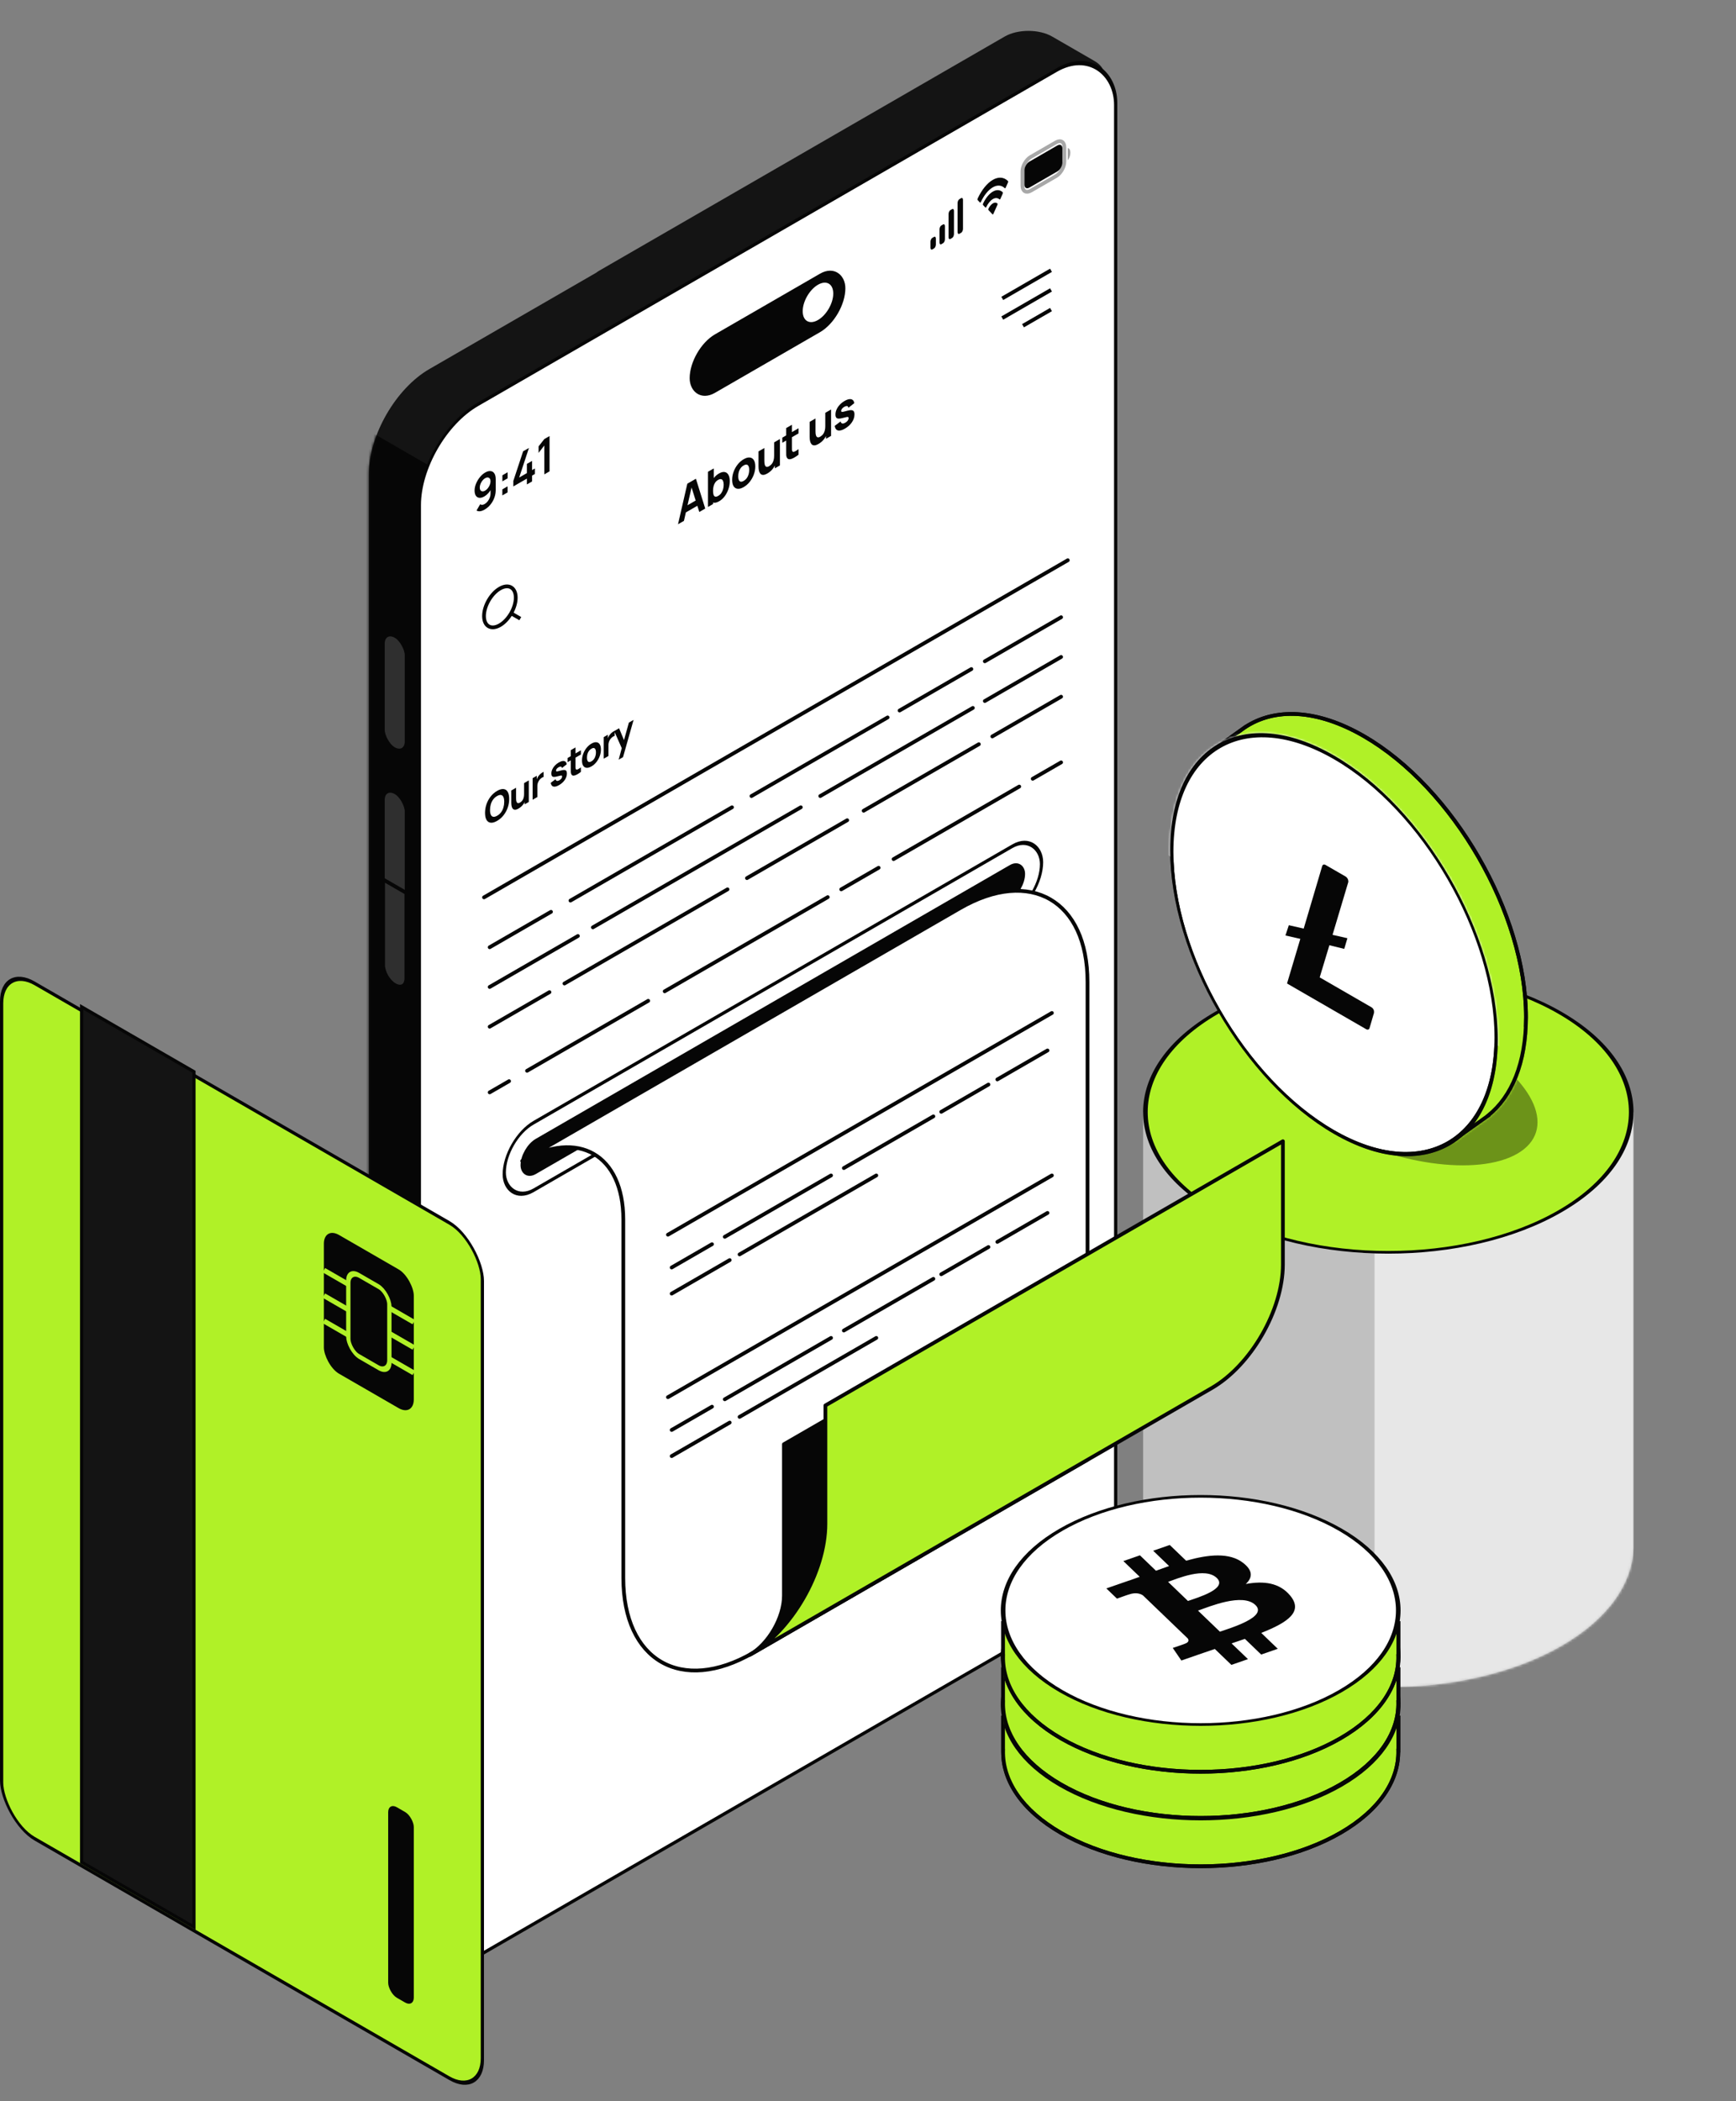 <svg width="695" height="841" viewBox="0 0 695 841" fill="none" xmlns="http://www.w3.org/2000/svg">
<rect x="0" y="0" width="695" height="841" fill="#808080" stroke="none"/>
<path fill-rule="evenodd" clip-rule="evenodd" d="M423.976 43.544V603.785C423.976 619.226 413.135 638.003 399.762 645.724L171.876 777.294C158.503 785.015 147.662 778.756 147.662 763.314L147.662 189.671C147.662 174.229 158.503 155.452 171.876 147.731L238.666 109.17C239.053 108.869 239.483 108.581 239.956 108.309L402.196 14.639C407.457 11.602 415.987 11.602 421.248 14.639L438.118 24.379C443.379 27.417 443.379 32.342 438.118 35.379L423.976 43.544Z" fill="#141414"/>
<mask id="mask0_3774_36808" style="mask-type:alpha" maskUnits="userSpaceOnUse" x="147" y="10" width="281" height="773">
<rect x="0.65" y="0.375" width="321.904" height="630.341" rx="27.21" transform="matrix(0.866 -0.5 2.20305e-08 1 147.749 162.026)" fill="#B0F127" stroke="#060606" stroke-width="1.5"/>
</mask>
<g mask="url(#mask0_3774_36808)">
<rect width="131.855" height="596.526" transform="matrix(0.866 0.5 -2.20305e-08 1 90.897 139.658)" fill="#060606"/>
</g>
<rect width="10.756" height="45.337" rx="5.378" transform="matrix(0.866 0.5 -2.20305e-08 1 153.375 251.832)" fill="#2F2F2F" stroke="#060606" stroke-width="1.5"/>
<rect width="10.756" height="77.184" rx="5.378" transform="matrix(0.866 0.5 -2.20305e-08 1 153.375 314.393)" fill="#2F2F2F" stroke="#060606" stroke-width="1.5"/>
<path d="M153.375 352.029L162.69 357.407L162.69 391.576C162.69 394.547 160.605 395.75 158.032 394.265V394.265C155.46 392.78 153.375 389.169 153.375 386.198L153.375 352.029Z" fill="#2F2F2F" stroke="#060606" stroke-width="1.5"/>
<rect x="0.65" y="0.375" width="321.904" height="621.133" rx="27.21" transform="matrix(0.866 -0.5 2.20305e-08 1 167.321 175.315)" fill="white" stroke="#060606" stroke-width="1.5"/>
<path d="M271.437 209.851L275.166 193.606L278.607 191.62L282.336 203.558L279.963 204.928L276.641 194.418L277.082 194.164L273.81 208.481L271.437 209.851ZM273.675 205.623L273.675 203.138L280.116 199.419L280.116 201.905L273.675 205.623ZM287.938 200.617C287.029 201.143 286.269 201.337 285.659 201.2C285.049 201.063 284.588 200.663 284.277 200.001C283.972 199.335 283.82 198.474 283.82 197.417C283.82 196.36 283.972 195.323 284.277 194.305C284.582 193.288 285.032 192.363 285.625 191.531C286.218 190.699 286.95 190.032 287.82 189.53C288.696 189.024 289.458 188.825 290.108 188.933C290.758 189.041 291.261 189.413 291.616 190.049C291.978 190.675 292.159 191.526 292.159 192.603C292.159 193.66 291.981 194.712 291.625 195.759C291.275 196.802 290.783 197.752 290.15 198.606C289.518 199.461 288.78 200.131 287.938 200.617ZM283.43 202.927L283.43 188.835L285.752 187.495L285.752 194.345L285.464 194.511L285.464 201.752L283.43 202.927ZM287.566 198.464C288.063 198.177 288.47 197.799 288.786 197.329C289.102 196.86 289.337 196.339 289.489 195.768C289.642 195.191 289.718 194.606 289.718 194.012C289.718 193.425 289.639 192.935 289.481 192.544C289.323 192.146 289.077 191.9 288.744 191.805C288.416 191.701 287.995 191.797 287.481 192.094C287.001 192.371 286.611 192.73 286.311 193.17C286.017 193.607 285.803 194.106 285.667 194.668C285.532 195.229 285.464 195.829 285.464 196.468C285.464 197.107 285.532 197.629 285.667 198.034C285.803 198.438 286.023 198.686 286.328 198.778C286.639 198.866 287.051 198.761 287.566 198.464ZM297.734 194.962C296.813 195.493 296.006 195.722 295.311 195.647C294.616 195.572 294.073 195.229 293.683 194.619C293.299 193.999 293.107 193.145 293.107 192.055C293.107 190.953 293.305 189.87 293.7 188.806C294.096 187.736 294.641 186.766 295.336 185.895C296.031 185.024 296.83 184.328 297.734 183.806C298.655 183.274 299.463 183.046 300.158 183.121C300.859 183.193 301.404 183.537 301.794 184.153C302.184 184.763 302.379 185.613 302.379 186.702C302.379 187.798 302.181 188.881 301.785 189.951C301.396 191.011 300.85 191.982 300.15 192.863C299.455 193.734 298.65 194.433 297.734 194.962ZM297.734 192.476C298.475 192.049 299.025 191.444 299.387 190.661C299.754 189.868 299.938 189.018 299.938 188.112C299.938 187.172 299.751 186.529 299.379 186.184C299.011 185.835 298.463 185.871 297.734 186.291C297.232 186.582 296.819 186.95 296.497 187.397C296.175 187.844 295.935 188.345 295.777 188.899C295.624 189.451 295.548 190.033 295.548 190.646C295.548 191.592 295.732 192.24 296.099 192.589C296.472 192.928 297.017 192.89 297.734 192.476ZM307.241 189.493C306.523 189.907 305.939 190.104 305.487 190.085C305.035 190.065 304.682 189.913 304.427 189.63C304.179 189.343 304.001 188.998 303.893 188.597C303.786 188.189 303.721 187.8 303.699 187.428C303.676 187.056 303.665 186.782 303.665 186.606L303.665 180.676L306.004 179.325L306.004 184.316C306.004 184.557 306.015 184.861 306.038 185.226C306.06 185.585 306.131 185.919 306.249 186.229C306.368 186.539 306.56 186.744 306.826 186.845C307.097 186.943 307.478 186.85 307.97 186.567C308.168 186.452 308.379 186.294 308.605 186.092C308.831 185.89 309.043 185.63 309.241 185.314C309.439 184.991 309.6 184.595 309.724 184.125C309.854 183.646 309.919 183.08 309.919 182.427L311.241 182.388C311.241 183.223 311.094 184.091 310.8 184.991C310.507 185.891 310.063 186.738 309.47 187.53C308.882 188.32 308.139 188.974 307.241 189.493ZM310.207 187.467L310.207 183.964L309.919 184.13L309.919 177.065L312.241 175.724L312.241 186.293L310.207 187.467ZM319.693 181.99C319.061 182.492 318.439 182.91 317.829 183.243C317.224 183.579 316.682 183.771 316.202 183.82C315.727 183.859 315.366 183.693 315.117 183.321C314.891 182.969 314.772 182.548 314.761 182.059C314.75 181.563 314.744 180.998 314.744 180.366L314.744 171.343L317.049 170.012L317.049 178.878C317.049 179.289 317.052 179.659 317.058 179.989C317.069 180.309 317.128 180.535 317.236 180.669C317.439 180.923 317.764 180.938 318.21 180.713C318.657 180.488 319.151 180.176 319.693 179.778L319.693 181.99ZM313.185 177.234L313.185 175.179L319.693 171.421L319.693 173.476L313.185 177.234ZM327.717 177.671C326.999 178.085 326.415 178.282 325.963 178.263C325.511 178.243 325.157 178.092 324.903 177.808C324.655 177.521 324.477 177.177 324.369 176.775C324.262 176.368 324.197 175.978 324.174 175.606C324.152 175.234 324.14 174.96 324.14 174.784L324.14 168.854L326.48 167.503L326.48 172.494C326.48 172.735 326.491 173.039 326.513 173.404C326.536 173.763 326.607 174.097 326.725 174.407C326.844 174.717 327.036 174.923 327.302 175.024C327.573 175.122 327.954 175.029 328.446 174.745C328.643 174.631 328.855 174.472 329.081 174.27C329.307 174.068 329.519 173.809 329.717 173.492C329.915 173.169 330.076 172.773 330.2 172.303C330.33 171.824 330.395 171.258 330.395 170.605L331.717 170.566C331.717 171.401 331.57 172.269 331.276 173.169C330.982 174.07 330.539 174.916 329.946 175.709C329.358 176.498 328.615 177.152 327.717 177.671ZM330.683 175.645L330.683 172.142L330.395 172.308L330.395 165.243L332.717 163.902L332.717 174.471L330.683 175.645ZM338.254 171.568C337.101 172.233 336.169 172.471 335.457 172.282C334.751 172.083 334.322 171.476 334.169 170.462L336.525 168.691C336.621 169.131 336.833 169.397 337.161 169.488C337.494 169.576 337.915 169.474 338.423 169.18C338.841 168.939 339.163 168.661 339.389 168.348C339.615 168.029 339.728 167.702 339.728 167.37C339.728 167.161 339.683 167.021 339.593 166.949C339.502 166.871 339.299 166.861 338.983 166.919C338.672 166.975 338.186 167.092 337.525 167.272C336.779 167.481 336.183 167.577 335.737 167.56C335.29 167.544 334.968 167.404 334.771 167.14C334.573 166.869 334.474 166.463 334.474 165.921C334.474 165.243 334.624 164.569 334.923 163.901C335.223 163.225 335.644 162.597 336.186 162.017C336.734 161.426 337.378 160.917 338.118 160.49C338.836 160.076 339.471 159.836 340.025 159.771C340.579 159.706 341.025 159.81 341.364 160.084C341.709 160.355 341.921 160.787 342 161.381L339.644 163.23C339.604 162.862 339.457 162.637 339.203 162.555C338.949 162.473 338.604 162.539 338.169 162.751C337.745 162.963 337.404 163.225 337.144 163.538C336.889 163.848 336.762 164.157 336.762 164.463C336.762 164.646 336.816 164.768 336.923 164.83C337.036 164.889 337.265 164.884 337.61 164.815C337.96 164.744 338.491 164.607 339.203 164.404C339.898 164.212 340.454 164.135 340.873 164.175C341.296 164.204 341.604 164.359 341.796 164.639C341.988 164.913 342.084 165.324 342.084 165.872C342.084 166.955 341.745 168.002 341.067 169.014C340.389 170.025 339.452 170.876 338.254 171.568Z" fill="#060606"/>
<path d="M199.021 328.563C198.023 329.139 197.162 329.386 196.437 329.303C195.716 329.218 195.16 328.838 194.767 328.163C194.379 327.486 194.185 326.55 194.185 325.355C194.185 324.161 194.379 323.001 194.767 321.875C195.16 320.747 195.716 319.725 196.437 318.807C197.162 317.887 198.023 317.139 199.021 316.563C200.019 315.987 200.878 315.742 201.598 315.827C202.324 315.91 202.88 316.29 203.268 316.967C203.661 317.642 203.857 318.577 203.857 319.771C203.857 320.966 203.661 322.127 203.268 323.255C202.88 324.381 202.324 325.403 201.598 326.323C200.878 327.241 200.019 327.987 199.021 328.563ZM199.021 326.515C199.654 326.161 200.18 325.699 200.601 325.131C201.021 324.563 201.335 323.921 201.543 323.203C201.755 322.483 201.862 321.723 201.862 320.923C201.862 320.123 201.755 319.491 201.543 319.027C201.335 318.561 201.021 318.286 200.601 318.203C200.18 318.121 199.654 318.257 199.021 318.611C198.388 318.966 197.862 319.427 197.441 319.995C197.021 320.563 196.705 321.207 196.492 321.927C196.284 322.645 196.181 323.403 196.181 324.203C196.181 325.003 196.284 325.637 196.492 326.103C196.705 326.567 197.021 326.841 197.441 326.923C197.862 327.006 198.388 326.87 199.021 326.515ZM207.617 323.617C207.03 323.955 206.552 324.117 206.183 324.101C205.813 324.085 205.525 323.961 205.317 323.729C205.114 323.494 204.968 323.213 204.88 322.885C204.793 322.551 204.74 322.233 204.721 321.929C204.703 321.625 204.693 321.401 204.693 321.257L204.693 316.409L206.606 315.305L206.606 319.385C206.606 319.582 206.615 319.83 206.633 320.129C206.652 320.422 206.709 320.695 206.806 320.949C206.903 321.202 207.061 321.37 207.278 321.453C207.499 321.533 207.811 321.457 208.213 321.225C208.375 321.131 208.548 321.002 208.733 320.837C208.917 320.671 209.09 320.459 209.252 320.201C209.414 319.937 209.545 319.613 209.647 319.229C209.753 318.837 209.806 318.374 209.806 317.841L210.887 317.809C210.887 318.491 210.767 319.201 210.527 319.937C210.287 320.673 209.924 321.365 209.439 322.013C208.959 322.658 208.351 323.193 207.617 323.617ZM210.042 321.961L210.042 319.097L209.806 319.233L209.806 313.457L211.705 312.361L211.705 321.001L210.042 321.961ZM213.233 320.118L213.233 311.478L214.896 310.518L214.896 312.63L214.716 312.462C214.813 312.108 214.942 311.761 215.104 311.422C215.265 311.084 215.464 310.766 215.699 310.47C215.88 310.238 216.076 310.026 216.288 309.834C216.501 309.637 216.72 309.465 216.946 309.318C217.173 309.166 217.399 309.041 217.625 308.942L217.625 310.974C217.418 311.02 217.175 311.136 216.898 311.322C216.625 311.501 216.378 311.716 216.157 311.966C215.935 312.212 215.748 312.477 215.595 312.762C215.443 313.042 215.328 313.338 215.249 313.65C215.171 313.957 215.131 314.276 215.131 314.606L215.131 319.022L213.233 320.118ZM223.825 314.243C222.883 314.787 222.12 314.982 221.538 314.827C220.961 314.664 220.61 314.168 220.485 313.339L222.411 311.891C222.49 312.251 222.663 312.468 222.931 312.543C223.204 312.615 223.548 312.531 223.963 312.291C224.305 312.094 224.568 311.867 224.753 311.611C224.938 311.35 225.03 311.083 225.03 310.811C225.03 310.64 224.993 310.526 224.919 310.467C224.846 310.403 224.679 310.395 224.421 310.443C224.167 310.488 223.769 310.584 223.229 310.731C222.619 310.902 222.132 310.98 221.767 310.967C221.402 310.954 221.139 310.839 220.977 310.623C220.816 310.402 220.735 310.07 220.735 309.627C220.735 309.072 220.857 308.522 221.102 307.975C221.347 307.423 221.691 306.91 222.134 306.435C222.582 305.952 223.109 305.536 223.714 305.187C224.301 304.848 224.82 304.652 225.273 304.599C225.725 304.546 226.09 304.631 226.367 304.855C226.649 305.076 226.822 305.43 226.887 305.915L224.961 307.427C224.929 307.126 224.809 306.942 224.601 306.875C224.393 306.808 224.111 306.862 223.756 307.035C223.409 307.208 223.13 307.423 222.917 307.679C222.709 307.932 222.605 308.184 222.605 308.435C222.605 308.584 222.649 308.684 222.737 308.735C222.829 308.783 223.017 308.779 223.298 308.723C223.585 308.664 224.019 308.552 224.601 308.387C225.169 308.23 225.624 308.167 225.966 308.199C226.312 308.223 226.564 308.35 226.721 308.579C226.878 308.803 226.956 309.139 226.956 309.587C226.956 310.472 226.679 311.328 226.125 312.155C225.571 312.982 224.804 313.678 223.825 314.243ZM232.56 308.96C232.043 309.37 231.535 309.712 231.036 309.984C230.542 310.258 230.098 310.416 229.706 310.456C229.318 310.488 229.022 310.352 228.819 310.048C228.634 309.76 228.537 309.416 228.528 309.016C228.519 308.61 228.514 308.149 228.514 307.632L228.514 300.256L230.399 299.168L230.399 306.416C230.399 306.752 230.401 307.054 230.406 307.324C230.415 307.585 230.463 307.77 230.551 307.88C230.717 308.088 230.983 308.1 231.348 307.916C231.713 307.732 232.117 307.477 232.56 307.152L232.56 308.96ZM227.239 305.072L227.239 303.392L232.56 300.32L232.56 302L227.239 305.072ZM236.781 306.763C236.028 307.198 235.367 307.384 234.799 307.323C234.231 307.262 233.788 306.982 233.469 306.483C233.155 305.976 232.998 305.278 232.998 304.387C232.998 303.486 233.16 302.6 233.483 301.731C233.806 300.856 234.252 300.063 234.82 299.351C235.388 298.639 236.042 298.07 236.781 297.643C237.534 297.208 238.194 297.022 238.762 297.083C239.335 297.142 239.781 297.423 240.099 297.927C240.418 298.426 240.577 299.12 240.577 300.011C240.577 300.907 240.416 301.792 240.092 302.667C239.774 303.534 239.328 304.327 238.755 305.047C238.187 305.759 237.529 306.331 236.781 306.763ZM236.781 304.731C237.386 304.382 237.836 303.887 238.132 303.247C238.432 302.599 238.582 301.904 238.582 301.163C238.582 300.395 238.43 299.87 238.125 299.587C237.825 299.302 237.376 299.331 236.781 299.675C236.37 299.912 236.032 300.214 235.769 300.579C235.506 300.944 235.31 301.354 235.18 301.807C235.056 302.258 234.993 302.734 234.993 303.235C234.993 304.008 235.143 304.538 235.444 304.823C235.748 305.1 236.194 305.07 236.781 304.731ZM241.693 303.687L241.693 295.047L243.356 294.087L243.356 296.199L243.175 296.031C243.272 295.676 243.402 295.33 243.563 294.991C243.725 294.652 243.924 294.335 244.159 294.039C244.339 293.807 244.536 293.595 244.748 293.403C244.961 293.206 245.18 293.034 245.406 292.887C245.633 292.735 245.859 292.61 246.085 292.511L246.085 294.543C245.877 294.588 245.635 294.704 245.358 294.891C245.085 295.07 244.838 295.284 244.616 295.535C244.395 295.78 244.208 296.046 244.055 296.331C243.903 296.611 243.787 296.907 243.709 297.219C243.63 297.526 243.591 297.844 243.591 298.175L243.591 302.591L241.693 303.687ZM247.681 304.07L249.122 298.662L249.149 299.99L245.893 292.622L247.847 291.494L250.036 296.774L249.593 297.03L251.768 289.23L253.653 288.142L249.426 303.062L247.681 304.07Z" fill="#060606"/>
<path d="M200.123 250.245C203.633 248.219 206.479 243.29 206.479 239.236C206.479 235.183 203.633 233.54 200.123 235.567C196.612 237.593 193.767 242.522 193.767 246.576C193.767 250.629 196.612 252.272 200.123 250.245Z" stroke="#060606" stroke-width="1.5" stroke-linecap="round" stroke-linejoin="round"/>
<path d="M204.617 245.502L208.295 247.625" stroke="#060606" stroke-width="1.5" stroke-linejoin="round"/>
<path d="M401.254 119.445L420.769 108.178" stroke="#060606" stroke-width="1.5"/>
<path d="M401.254 127.309L420.769 116.041" stroke="#060606" stroke-width="1.5"/>
<path d="M409.556 130.379L420.769 123.905" stroke="#060606" stroke-width="1.5"/>
<rect x="0.65" y="0.375" width="70.484" height="21.912" rx="10.956" transform="matrix(0.866 -0.5 2.20305e-08 1 276.189 140.004)" fill="#060606" stroke="#060606" stroke-width="1.5"/>
<circle r="7.062" transform="matrix(0.866 -0.5 2.20305e-08 1 327.474 121.031)" fill="white"/>
<path d="M194.23 189.14C195.03 188.679 195.749 188.482 196.39 188.551C197.03 188.613 197.535 188.924 197.903 189.484C198.277 190.034 198.464 190.809 198.464 191.81L198.464 196.12C198.464 197.187 198.277 198.228 197.903 199.242C197.535 200.247 197.016 201.158 196.347 201.976C195.679 202.794 194.896 203.462 194.001 203.979C193.383 204.336 192.799 204.552 192.249 204.627C191.7 204.696 191.207 204.601 190.77 204.342L192.241 201.834C192.462 202.001 192.726 202.081 193.032 202.074C193.343 202.058 193.666 201.953 194.001 201.76C194.477 201.485 194.894 201.117 195.251 200.656C195.608 200.188 195.885 199.69 196.084 199.164C196.282 198.63 196.381 198.125 196.381 197.647L196.381 195.301L196.747 195.561C196.401 196.232 195.982 196.843 195.489 197.397C194.996 197.943 194.477 198.373 193.933 198.687C193.168 199.129 192.487 199.319 191.892 199.257C191.303 199.191 190.838 198.91 190.498 198.413C190.164 197.905 189.996 197.21 189.996 196.326C189.996 195.443 190.189 194.533 190.575 193.597C190.96 192.655 191.473 191.789 192.113 191.001C192.76 190.202 193.465 189.582 194.23 189.14ZM194.23 191.398C193.834 191.627 193.471 191.948 193.142 192.36C192.813 192.773 192.553 193.224 192.36 193.715C192.167 194.199 192.071 194.671 192.071 195.129C192.071 195.587 192.164 195.952 192.351 196.223C192.544 196.492 192.802 196.644 193.125 196.68C193.454 196.713 193.817 196.614 194.213 196.385C194.61 196.156 194.973 195.836 195.302 195.423C195.63 195.011 195.891 194.559 196.084 194.068C196.282 193.574 196.381 193.098 196.381 192.64C196.381 192.195 196.285 191.842 196.092 191.58C195.9 191.311 195.639 191.158 195.31 191.118C194.987 191.076 194.627 191.169 194.23 191.398ZM201.11 198.304L201.11 195.879L203.21 194.666L203.21 197.091L201.11 198.304ZM201.127 192.669L201.127 190.244L203.227 189.031L203.227 191.456L201.127 192.669ZM210.935 193.908L210.935 191.571L205.51 194.703L205.51 192.494L209.43 180.64L211.768 179.29L207.848 191.144L210.935 189.362L210.935 185.681L213.009 184.483L213.009 188.165L214.157 187.502L214.157 189.711L213.009 190.374L213.009 192.71L210.935 193.908ZM217.913 189.879L217.913 178.324L215.618 181.269L215.618 178.658L217.913 175.742L220.005 174.534L220.005 188.671L217.913 189.879Z" fill="#060606"/>
<path opacity="0.35" d="M412.682 62.799L422.764 56.978C424.615 55.91 426.115 56.776 426.115 58.913L426.115 64.688C426.115 66.826 424.615 69.424 422.764 70.493L412.682 76.314C410.831 77.383 409.33 76.516 409.33 74.379L409.33 68.604C409.33 66.467 410.831 63.868 412.682 62.799Z" stroke="#060606" stroke-width="1.5"/>
<path opacity="0.4" d="M427.489 59.275L427.489 64.15C428.103 63.382 428.503 62.191 428.503 61.127C428.503 60.063 428.103 59.334 427.489 59.275" fill="#060606"/>
<path d="M410.128 68.144C410.128 66.868 411.024 65.317 412.128 64.679L423.318 58.219C424.423 57.581 425.319 58.098 425.319 59.374L425.319 65.148C425.319 66.424 424.423 67.975 423.318 68.613L412.128 75.074C411.024 75.712 410.128 75.195 410.128 73.919L410.128 68.144Z" fill="#060606"/>
<path fill-rule="evenodd" clip-rule="evenodd" d="M397.467 74.975C399.252 73.946 400.968 74.072 402.261 75.329C402.358 75.428 402.514 75.336 402.61 75.123L403.54 73.055C403.589 72.947 403.616 72.824 403.616 72.712C403.615 72.6 403.587 72.508 403.538 72.458C400.144 69.116 394.79 72.208 391.396 79.468C391.347 79.575 391.319 79.699 391.318 79.811C391.318 79.924 391.345 80.016 391.393 80.068L392.325 81.061C392.42 81.163 392.576 81.076 392.673 80.864C393.967 78.114 395.683 76.006 397.467 74.975ZM397.494 79.677C398.474 79.111 399.419 79.159 400.146 79.811C400.244 79.907 400.399 79.814 400.495 79.603L401.424 77.535C401.473 77.426 401.501 77.302 401.5 77.189C401.499 77.076 401.471 76.984 401.421 76.935C399.208 74.858 395.781 76.836 393.568 81.468C393.518 81.576 393.49 81.7 393.489 81.814C393.488 81.928 393.516 82.021 393.565 82.073L394.494 83.067C394.59 83.168 394.745 83.082 394.843 82.873C395.569 81.382 396.514 80.243 397.494 79.677ZM399.383 81.671C399.385 81.784 399.357 81.909 399.308 82.017L397.699 85.591C397.652 85.696 397.588 85.777 397.521 85.816C397.454 85.854 397.39 85.848 397.342 85.797L395.734 84.081C395.684 84.03 395.657 83.936 395.658 83.822C395.66 83.707 395.69 83.582 395.742 83.477C396.769 81.468 398.273 80.599 399.3 81.422C399.352 81.468 399.382 81.559 399.383 81.671Z" fill="#060606"/>
<path d="M379.744 85.687C379.744 85.049 380.068 84.345 380.468 84.114L381.191 83.697C381.591 83.466 381.915 83.796 381.915 84.434L381.915 93.674C381.915 94.312 381.591 95.016 381.191 95.247L380.468 95.664C380.068 95.895 379.744 95.565 379.744 94.927L379.744 85.687Z" fill="#060606"/>
<path d="M383.361 81.289C383.361 80.651 383.685 79.947 384.085 79.716L384.808 79.299C385.207 79.068 385.531 79.398 385.531 80.036L385.531 91.586C385.531 92.224 385.207 92.928 384.808 93.158L384.085 93.576C383.685 93.807 383.361 93.477 383.361 92.839L383.361 81.289Z" fill="#060606"/>
<path d="M376.128 91.818C376.128 91.18 376.451 90.476 376.851 90.245L377.574 89.827C377.974 89.597 378.298 89.927 378.298 90.565L378.298 95.762C378.298 96.4 377.974 97.104 377.574 97.335L376.851 97.752C376.451 97.983 376.128 97.653 376.128 97.015L376.128 91.818Z" fill="#060606"/>
<path d="M372.511 96.793C372.511 96.155 372.835 95.451 373.234 95.221L373.957 94.803C374.357 94.572 374.681 94.903 374.681 95.54L374.681 97.85C374.681 98.488 374.357 99.192 373.957 99.423L373.234 99.841C372.835 100.071 372.511 99.741 372.511 99.103L372.511 96.793Z" fill="#060606"/>
<rect width="248.378" height="27.044" rx="13.522" transform="matrix(0.866 -0.5 2.20305e-08 1 201.88 456.158)" fill="white" stroke="#060606" stroke-width="1.5"/>
<rect width="231.736" height="12.595" rx="6.297" transform="matrix(0.866 -0.5 2.20305e-08 1 209.051 459.73)" fill="#060606" stroke="#060606" stroke-width="1.5"/>
<path fill-rule="evenodd" clip-rule="evenodd" d="M653.965 445.107H457.656V617.741C457.639 618.345 457.639 618.949 457.656 619.552V619.689H457.66C458.108 633.844 467.686 647.92 486.394 658.721C524.729 680.854 586.882 680.854 625.216 658.721C643.924 647.92 653.503 633.844 653.951 619.689H653.965V619.05C653.968 618.781 653.968 618.512 653.965 618.243V445.107Z" fill="#C0C0C0"/>
<mask id="mask1_3774_36808" style="mask-type:alpha" maskUnits="userSpaceOnUse" x="457" y="445" width="197" height="231">
<path fill-rule="evenodd" clip-rule="evenodd" d="M653.964 445.109H457.655V617.743C457.638 618.347 457.638 618.951 457.655 619.554V619.691H457.659C458.107 633.846 467.685 647.922 486.394 658.723C524.728 680.856 586.881 680.856 625.215 658.723C643.923 647.922 653.502 633.846 653.95 619.691H653.964V619.052C653.967 618.783 653.967 618.514 653.964 618.245V445.109Z" fill="#5148E5"/>
</mask>
<g mask="url(#mask1_3774_36808)">
<rect x="550.297" y="81.633" width="103.672" height="593.693" fill="#E7E7E7"/>
</g>
<circle r="79.399" transform="matrix(0.866 -0.5 0.866 0.5 555.803 445.109)" fill="#B0F127" stroke="#060606" stroke-width="1.5"/>
<ellipse opacity="0.4" rx="54.875" ry="33.324" transform="matrix(0.866 0.5 -0.866 0.5 559.932 434.338)" fill="#060606"/>
<path fill-rule="evenodd" clip-rule="evenodd" d="M595.749 446.502C605.22 438.941 610.924 425.431 610.924 407.09C610.924 365.684 581.855 315.334 545.996 294.631C527.119 283.733 510.124 283.222 498.261 291.224L498.256 291.217L497.962 291.428C497.698 291.61 497.437 291.797 497.179 291.987L485.673 300.211L487.524 303.214C483.388 310.691 481.068 320.422 481.068 332.117C481.068 373.524 510.138 423.873 545.996 444.576C558.446 451.764 570.077 454.433 579.958 453.122L581.972 456.388L595.783 446.557L595.749 446.502Z" fill="#B0F127"/>
<path d="M595.749 446.502L595.281 445.916L594.758 446.333L595.114 446.901L595.749 446.502ZM545.996 294.631L546.371 293.982L546.371 293.982L545.996 294.631ZM498.261 291.224L497.625 291.623L498.037 292.279L498.68 291.846L498.261 291.224ZM498.256 291.217L498.892 290.818L498.468 290.144L497.82 290.607L498.256 291.217ZM497.962 291.428L498.388 292.045L498.398 292.038L497.962 291.428ZM497.179 291.987L497.615 292.598L497.624 292.591L497.179 291.987ZM485.673 300.211L485.237 299.601L484.667 300.008L485.034 300.605L485.673 300.211ZM487.524 303.214L488.18 303.577L488.393 303.193L488.163 302.82L487.524 303.214ZM545.996 444.576L546.371 443.926L546.371 443.926L545.996 444.576ZM579.958 453.122L580.596 452.728L580.341 452.315L579.859 452.379L579.958 453.122ZM581.972 456.388L581.333 456.782L581.754 457.464L582.407 456.999L581.972 456.388ZM595.783 446.557L596.218 447.168L596.795 446.758L596.419 446.158L595.783 446.557ZM610.174 407.09C610.174 425.29 604.516 438.544 595.281 445.916L596.217 447.088C605.925 439.339 611.674 425.573 611.674 407.09H610.174ZM545.621 295.281C563.41 305.551 579.556 323.205 591.258 343.472C602.959 363.739 610.174 386.549 610.174 407.09H611.674C611.674 386.224 604.355 363.157 592.557 342.722C580.759 322.287 564.441 304.415 546.371 293.982L545.621 295.281ZM498.68 291.846C510.22 284.063 526.888 284.465 545.621 295.281L546.371 293.982C527.351 283 510.028 282.382 497.841 290.602L498.68 291.846ZM498.896 290.825L498.892 290.818L497.621 291.616L497.625 291.623L498.896 290.825ZM497.82 290.607L497.526 290.818L498.398 292.038L498.693 291.827L497.82 290.607ZM497.624 292.591C497.876 292.405 498.131 292.223 498.388 292.045L497.535 290.811C497.265 290.998 496.998 291.189 496.733 291.384L497.624 292.591ZM496.743 291.377L485.237 299.601L486.109 300.821L497.615 292.598L496.743 291.377ZM485.034 300.605L486.886 303.608L488.163 302.82L486.311 299.818L485.034 300.605ZM481.818 332.117C481.818 320.517 484.119 310.918 488.18 303.577L486.868 302.851C482.656 310.464 480.318 320.327 480.318 332.117H481.818ZM546.371 443.926C528.583 433.656 512.436 416.003 500.735 395.735C489.034 375.468 481.818 352.658 481.818 332.117H480.318C480.318 352.983 487.638 376.051 499.436 396.485C511.234 416.92 527.551 434.793 545.621 445.225L546.371 443.926ZM579.859 452.379C570.187 453.662 558.722 451.057 546.371 443.926L545.621 445.225C558.17 452.47 569.968 455.204 580.056 453.866L579.859 452.379ZM579.319 453.516L581.333 456.782L582.61 455.995L580.596 452.728L579.319 453.516ZM582.407 456.999L596.218 447.168L595.348 445.946L581.537 455.777L582.407 456.999ZM596.419 446.158L596.384 446.103L595.114 446.901L595.148 446.956L596.419 446.158Z" fill="#060606"/>
<mask id="mask2_3774_36808" style="mask-type:alpha" maskUnits="userSpaceOnUse" x="480" y="285" width="132" height="173">
<path fill-rule="evenodd" clip-rule="evenodd" d="M595.749 446.498C605.22 438.937 610.924 425.427 610.924 407.086C610.924 365.68 581.855 315.33 545.996 294.627C527.119 283.729 510.124 283.219 498.261 291.22L498.256 291.213L497.962 291.424C497.698 291.606 497.437 291.793 497.179 291.983L485.673 300.207L487.524 303.21C483.388 310.687 481.068 320.418 481.068 332.114C481.068 373.52 510.138 423.869 545.996 444.572C558.446 451.76 570.077 454.429 579.958 453.118L581.972 456.384L595.783 446.553L595.749 446.498Z" fill="#B0F127"/>
<path d="M595.749 446.498L595.281 445.912L594.758 446.329L595.114 446.897L595.749 446.498ZM545.996 294.627L546.371 293.978L546.371 293.978L545.996 294.627ZM498.261 291.22L497.625 291.619L498.037 292.275L498.68 291.842L498.261 291.22ZM498.256 291.213L498.892 290.814L498.468 290.14L497.82 290.603L498.256 291.213ZM497.962 291.424L498.388 292.041L498.398 292.034L497.962 291.424ZM497.179 291.983L497.615 292.594L497.624 292.587L497.179 291.983ZM485.673 300.207L485.237 299.597L484.667 300.005L485.034 300.601L485.673 300.207ZM487.524 303.21L488.18 303.573L488.393 303.189L488.163 302.816L487.524 303.21ZM545.996 444.572L546.371 443.922L546.371 443.922L545.996 444.572ZM579.958 453.118L580.596 452.725L580.341 452.311L579.859 452.375L579.958 453.118ZM581.972 456.384L581.333 456.778L581.754 457.46L582.407 456.995L581.972 456.384ZM595.783 446.553L596.218 447.164L596.795 446.754L596.419 446.154L595.783 446.553ZM610.174 407.086C610.174 425.286 604.516 438.54 595.281 445.912L596.217 447.084C605.925 439.335 611.674 425.569 611.674 407.086H610.174ZM545.621 295.277C563.41 305.547 579.556 323.201 591.258 343.468C602.959 363.735 610.174 386.545 610.174 407.086H611.674C611.674 386.22 604.355 363.153 592.557 342.718C580.759 322.283 564.441 304.411 546.371 293.978L545.621 295.277ZM498.68 291.842C510.22 284.059 526.888 284.461 545.621 295.277L546.371 293.978C527.351 282.996 510.028 282.378 497.841 290.598L498.68 291.842ZM498.896 290.821L498.892 290.814L497.621 291.612L497.625 291.619L498.896 290.821ZM497.82 290.603L497.526 290.814L498.398 292.034L498.693 291.823L497.82 290.603ZM497.624 292.587C497.876 292.401 498.131 292.219 498.388 292.041L497.535 290.807C497.265 290.994 496.998 291.185 496.733 291.38L497.624 292.587ZM496.743 291.373L485.237 299.597L486.109 300.817L497.615 292.594L496.743 291.373ZM485.034 300.601L486.886 303.604L488.163 302.816L486.311 299.814L485.034 300.601ZM481.818 332.114C481.818 320.513 484.119 310.914 488.18 303.573L486.868 302.847C482.656 310.46 480.318 320.323 480.318 332.114H481.818ZM546.371 443.922C528.583 433.652 512.436 415.999 500.735 395.731C489.034 375.464 481.818 352.654 481.818 332.114H480.318C480.318 352.979 487.638 376.047 499.436 396.481C511.234 416.916 527.551 434.789 545.621 445.222L546.371 443.922ZM579.859 452.375C570.187 453.658 558.722 451.053 546.371 443.922L545.621 445.222C558.17 452.467 569.968 455.2 580.056 453.862L579.859 452.375ZM579.319 453.512L581.333 456.778L582.61 455.991L580.596 452.725L579.319 453.512ZM582.407 456.995L596.218 447.164L595.348 445.942L581.537 455.773L582.407 456.995ZM596.419 446.154L596.384 446.099L595.114 446.897L595.148 446.952L596.419 446.154Z" fill="#060606"/>
</mask>
<g mask="url(#mask2_3774_36808)">
<rect width="158.597" height="68.194" transform="matrix(0.866 -0.5 2.70279e-08 1 551.126 445.006)" fill="#B0F127"/>
</g>
<path d="M595.749 446.502L595.281 445.916L594.758 446.333L595.114 446.901L595.749 446.502ZM545.996 294.631L546.371 293.982L546.371 293.982L545.996 294.631ZM498.261 291.224L497.625 291.623L498.037 292.279L498.68 291.846L498.261 291.224ZM498.256 291.217L498.892 290.818L498.468 290.144L497.82 290.607L498.256 291.217ZM497.962 291.428L498.388 292.045L498.398 292.038L497.962 291.428ZM497.179 291.987L497.615 292.598L497.624 292.591L497.179 291.987ZM485.673 300.211L485.237 299.601L484.667 300.008L485.034 300.605L485.673 300.211ZM487.524 303.214L488.18 303.577L488.393 303.193L488.163 302.82L487.524 303.214ZM545.996 444.576L546.371 443.926L546.371 443.926L545.996 444.576ZM579.958 453.122L580.596 452.728L580.341 452.315L579.859 452.379L579.958 453.122ZM581.972 456.388L581.333 456.782L581.754 457.464L582.407 456.999L581.972 456.388ZM595.783 446.557L596.218 447.168L596.795 446.758L596.419 446.158L595.783 446.557ZM610.174 407.09C610.174 425.29 604.516 438.544 595.281 445.916L596.217 447.088C605.925 439.339 611.674 425.573 611.674 407.09H610.174ZM545.621 295.281C563.41 305.551 579.556 323.205 591.258 343.472C602.959 363.739 610.174 386.549 610.174 407.09H611.674C611.674 386.224 604.355 363.157 592.557 342.722C580.759 322.287 564.441 304.415 546.371 293.982L545.621 295.281ZM498.68 291.846C510.22 284.063 526.888 284.465 545.621 295.281L546.371 293.982C527.351 283 510.028 282.382 497.841 290.602L498.68 291.846ZM498.896 290.825L498.892 290.818L497.621 291.616L497.625 291.623L498.896 290.825ZM497.82 290.607L497.526 290.818L498.398 292.038L498.693 291.827L497.82 290.607ZM497.624 292.591C497.876 292.405 498.131 292.223 498.388 292.045L497.535 290.811C497.265 290.998 496.998 291.189 496.733 291.384L497.624 292.591ZM496.743 291.377L485.237 299.601L486.109 300.821L497.615 292.598L496.743 291.377ZM485.034 300.605L486.886 303.608L488.163 302.82L486.311 299.818L485.034 300.605ZM481.818 332.117C481.818 320.517 484.119 310.918 488.18 303.577L486.868 302.851C482.656 310.464 480.318 320.327 480.318 332.117H481.818ZM546.371 443.926C528.583 433.656 512.436 416.003 500.735 395.735C489.034 375.468 481.818 352.658 481.818 332.117H480.318C480.318 352.983 487.638 376.051 499.436 396.485C511.234 416.92 527.551 434.793 545.621 445.225L546.371 443.926ZM579.859 452.379C570.187 453.662 558.722 451.057 546.371 443.926L545.621 445.225C558.17 452.47 569.968 455.204 580.056 453.866L579.859 452.379ZM579.319 453.516L581.333 456.782L582.61 455.995L580.596 452.728L579.319 453.516ZM582.407 456.999L596.218 447.168L595.348 445.946L581.537 455.777L582.407 456.999ZM596.419 446.158L596.384 446.103L595.114 446.901L595.148 446.956L596.419 446.158Z" fill="#060606"/>
<circle r="74.972" transform="matrix(0.866 0.5 -2.70279e-08 1 534.043 378.113)" fill="white" stroke="#060606" stroke-width="1.5"/>
<mask id="mask3_3774_36808" style="mask-type:alpha" maskUnits="userSpaceOnUse" x="468" y="293" width="132" height="170">
<circle r="74.972" transform="matrix(0.866 0.5 -2.70279e-08 1 534.043 378.113)" fill="white" stroke="#060606" stroke-width="1.5"/>
</mask>
<g mask="url(#mask3_3774_36808)">
<rect width="158.597" height="85.049" transform="matrix(0.866 0.5 2.70279e-08 -1 465.122 340.859)" fill="white"/>
<circle r="74.972" transform="matrix(0.866 0.5 -2.70279e-08 1 534.043 378.113)" stroke="#060606" stroke-width="1.5"/>
<path d="M549.083 403.187L528.335 391.209L532.214 378.344L538.167 379.803L539.43 375.532L533.477 374.178L539.791 353.033L539.791 352.72C539.791 351.991 539.34 351.21 538.709 350.845L530.68 346.21C530.049 345.845 529.507 346.054 529.327 346.679L521.93 371.678L515.976 370.324L514.623 374.438L520.577 375.792L515.255 393.656L546.918 411.937C547.549 412.302 548.09 412.093 548.271 411.573L550.075 405.427L550.075 405.114C550.165 404.333 549.714 403.552 549.083 403.187V403.187Z" fill="#060606"/>
</g>
<path d="M384.282 363.535L209.058 464.701C231.413 451.794 249.536 462.257 249.536 488.071L249.536 631.559C249.536 664.696 272.8 678.128 301.497 661.559L435.378 584.263L435.378 393.035C435.378 360.45 412.502 347.243 384.282 363.535Z" fill="white" stroke="#060606" stroke-width="1.5" stroke-linejoin="round"/>
<path d="M421.12 405.457L267.408 494.203" stroke="#060606" stroke-width="1.5" stroke-miterlimit="10" stroke-linecap="round" stroke-linejoin="round"/>
<path d="M421.12 470.488L267.408 559.234" stroke="#060606" stroke-width="1.5" stroke-miterlimit="10" stroke-linecap="round" stroke-linejoin="round"/>
<path d="M285.046 498.008L268.898 507.331" stroke="#060606" stroke-width="1.5" stroke-miterlimit="10" stroke-linecap="round" stroke-linejoin="round"/>
<path d="M285.046 563.039L268.898 572.362" stroke="#060606" stroke-width="1.5" stroke-miterlimit="10" stroke-linecap="round" stroke-linejoin="round"/>
<path d="M332.706 470.488L290.164 495.05" stroke="#060606" stroke-width="1.5" stroke-miterlimit="10" stroke-linecap="round" stroke-linejoin="round"/>
<path d="M332.706 535.52L290.164 560.081" stroke="#060606" stroke-width="1.5" stroke-miterlimit="10" stroke-linecap="round" stroke-linejoin="round"/>
<path d="M373.676 446.836L337.828 467.532" stroke="#060606" stroke-width="1.5" stroke-miterlimit="10" stroke-linecap="round" stroke-linejoin="round"/>
<path d="M373.676 511.867L337.828 532.564" stroke="#060606" stroke-width="1.5" stroke-miterlimit="10" stroke-linecap="round" stroke-linejoin="round"/>
<path d="M395.729 434.102L376.821 445.018" stroke="#060606" stroke-width="1.5" stroke-miterlimit="10" stroke-linecap="round" stroke-linejoin="round"/>
<path d="M395.729 499.133L376.821 510.049" stroke="#060606" stroke-width="1.5" stroke-miterlimit="10" stroke-linecap="round" stroke-linejoin="round"/>
<path d="M419.363 420.457L399.274 432.056" stroke="#060606" stroke-width="1.5" stroke-miterlimit="10" stroke-linecap="round" stroke-linejoin="round"/>
<path d="M419.363 485.488L399.274 497.087" stroke="#060606" stroke-width="1.5" stroke-miterlimit="10" stroke-linecap="round" stroke-linejoin="round"/>
<path d="M292.136 504.371L268.897 517.788" stroke="#060606" stroke-width="1.5" stroke-miterlimit="10" stroke-linecap="round" stroke-linejoin="round"/>
<path d="M292.136 569.402L268.897 582.819" stroke="#060606" stroke-width="1.5" stroke-miterlimit="10" stroke-linecap="round" stroke-linejoin="round"/>
<path d="M350.823 470.484L296.074 502.094" stroke="#060606" stroke-width="1.5" stroke-miterlimit="10" stroke-linecap="round" stroke-linejoin="round"/>
<path d="M350.823 535.516L296.074 567.125" stroke="#060606" stroke-width="1.5" stroke-miterlimit="10" stroke-linecap="round" stroke-linejoin="round"/>
<path d="M313.839 578.066L313.839 638.723C313.839 647.424 307.73 658.004 300.195 662.354L367.851 623.293C383.635 614.18 396.43 592.019 396.43 573.793L396.43 530.382L313.839 578.066Z" fill="#060606" stroke="#060606" stroke-width="1.5" stroke-linejoin="round"/>
<path d="M330.45 562.538L330.45 609.951C330.45 629.245 316.905 652.707 300.195 662.354L485.022 555.644C500.806 546.531 513.601 524.369 513.601 506.144L513.601 456.796L330.45 562.538Z" fill="#B0F127" stroke="#060606" stroke-width="1.5" stroke-linejoin="round"/>
<path d="M427.489 224.246L193.77 359.184" stroke="#060606" stroke-width="1.5" stroke-miterlimit="10" stroke-linecap="round" stroke-linejoin="round"/>
<path d="M220.585 364.971L196.032 379.147" stroke="#060606" stroke-width="1.5" stroke-miterlimit="10" stroke-linecap="round" stroke-linejoin="round"/>
<path d="M293.055 323.127L228.37 360.473" stroke="#060606" stroke-width="1.5" stroke-miterlimit="10" stroke-linecap="round" stroke-linejoin="round"/>
<path d="M355.347 287.164L300.841 318.633" stroke="#060606" stroke-width="1.5" stroke-miterlimit="10" stroke-linecap="round" stroke-linejoin="round"/>
<path d="M388.882 267.803L360.133 284.401" stroke="#060606" stroke-width="1.5" stroke-miterlimit="10" stroke-linecap="round" stroke-linejoin="round"/>
<path d="M424.815 247.057L394.27 264.692" stroke="#060606" stroke-width="1.5" stroke-miterlimit="10" stroke-linecap="round" stroke-linejoin="round"/>
<path d="M231.365 374.646L196.031 395.047" stroke="#060606" stroke-width="1.5" stroke-miterlimit="10" stroke-linecap="round" stroke-linejoin="round"/>
<path d="M320.603 323.123L237.356 371.185" stroke="#060606" stroke-width="1.5" stroke-miterlimit="10" stroke-linecap="round" stroke-linejoin="round"/>
<path d="M389.482 283.355L328.391 318.627" stroke="#060606" stroke-width="1.5" stroke-miterlimit="10" stroke-linecap="round" stroke-linejoin="round"/>
<path d="M424.815 262.959L394.27 280.595" stroke="#060606" stroke-width="1.5" stroke-miterlimit="10" stroke-linecap="round" stroke-linejoin="round"/>
<path d="M219.979 397.123L196.028 410.951" stroke="#060606" stroke-width="1.5" stroke-miterlimit="10" stroke-linecap="round" stroke-linejoin="round"/>
<path d="M291.26 355.969L225.973 393.662" stroke="#060606" stroke-width="1.5" stroke-miterlimit="10" stroke-linecap="round" stroke-linejoin="round"/>
<path d="M339.171 328.309L299.039 351.479" stroke="#060606" stroke-width="1.5" stroke-miterlimit="10" stroke-linecap="round" stroke-linejoin="round"/>
<path d="M391.881 297.877L345.757 324.507" stroke="#060606" stroke-width="1.5" stroke-miterlimit="10" stroke-linecap="round" stroke-linejoin="round"/>
<path d="M424.815 278.861L397.27 294.764" stroke="#060606" stroke-width="1.5" stroke-miterlimit="10" stroke-linecap="round" stroke-linejoin="round"/>
<path d="M203.81 432.748L196.029 437.24" stroke="#060606" stroke-width="1.5" stroke-miterlimit="10" stroke-linecap="round" stroke-linejoin="round"/>
<path d="M259.511 400.588L210.997 428.597" stroke="#060606" stroke-width="1.5" stroke-miterlimit="10" stroke-linecap="round" stroke-linejoin="round"/>
<path d="M331.385 359.092L266.107 396.78" stroke="#060606" stroke-width="1.5" stroke-miterlimit="10" stroke-linecap="round" stroke-linejoin="round"/>
<path d="M351.753 347.332L336.777 355.979" stroke="#060606" stroke-width="1.5" stroke-miterlimit="10" stroke-linecap="round" stroke-linejoin="round"/>
<path d="M408.051 314.826L357.74 343.873" stroke="#060606" stroke-width="1.5" stroke-miterlimit="10" stroke-linecap="round" stroke-linejoin="round"/>
<path d="M424.815 305.148L413.442 311.715" stroke="#060606" stroke-width="1.5" stroke-miterlimit="10" stroke-linecap="round" stroke-linejoin="round"/>
<path fill-rule="evenodd" clip-rule="evenodd" d="M556.089 687.493C552.383 680.742 545.894 674.39 536.622 669.037C505.73 651.201 455.645 651.201 424.753 669.037C415.481 674.39 408.991 680.742 405.285 687.493H401.577V700.711H401.592C401.314 712.604 409.035 724.549 424.753 733.624C455.645 751.459 505.73 751.459 536.622 733.624C552.34 724.549 560.061 712.604 559.783 700.711H559.841V687.493H556.089Z" fill="#B0F127"/>
<path d="M536.622 669.037L536.247 669.686L536.247 669.686L536.622 669.037ZM556.089 687.493L555.432 687.854L555.646 688.243H556.089V687.493ZM424.753 669.037L425.128 669.686L425.128 669.686L424.753 669.037ZM405.285 687.493V688.243H405.729L405.943 687.854L405.285 687.493ZM401.577 687.493V686.743H400.827V687.493H401.577ZM401.577 700.711H400.827V701.461H401.577V700.711ZM401.592 700.711L402.342 700.728L402.36 699.961H401.592V700.711ZM424.753 733.624L425.128 732.974L425.128 732.974L424.753 733.624ZM536.622 733.624L536.247 732.974L536.247 732.974L536.622 733.624ZM559.783 700.711V699.961H559.015L559.033 700.728L559.783 700.711ZM559.841 700.711V701.461H560.591V700.711H559.841ZM559.841 687.493H560.591V686.743H559.841V687.493ZM536.247 669.686C545.432 674.989 551.808 681.252 555.432 687.854L556.747 687.132C552.959 680.232 546.356 673.791 536.997 668.387L536.247 669.686ZM425.128 669.686C440.433 660.85 460.54 656.41 480.687 656.41C500.835 656.41 520.942 660.85 536.247 669.686L536.997 668.387C521.41 659.388 501.028 654.91 480.687 654.91C460.346 654.91 439.965 659.388 424.378 668.387L425.128 669.686ZM405.943 687.854C409.567 681.252 415.943 674.989 425.128 669.686L424.378 668.387C415.019 673.791 408.416 680.232 404.628 687.132L405.943 687.854ZM401.577 688.243H405.285V686.743H401.577V688.243ZM402.327 700.711V687.493H400.827V700.711H402.327ZM401.592 699.961H401.577V701.461H401.592V699.961ZM425.128 732.974C409.548 723.979 402.073 712.25 402.342 700.728L400.842 700.693C400.556 712.958 408.521 725.118 424.378 734.273L425.128 732.974ZM536.247 732.974C520.942 741.811 500.835 746.25 480.687 746.25C460.54 746.25 440.433 741.811 425.128 732.974L424.378 734.273C439.965 743.272 460.346 747.75 480.687 747.75C501.028 747.75 521.41 743.272 536.997 734.273L536.247 732.974ZM559.033 700.728C559.302 712.25 551.826 723.979 536.247 732.974L536.997 734.273C552.854 725.118 560.819 712.958 560.533 700.693L559.033 700.728ZM559.841 699.961H559.783V701.461H559.841V699.961ZM559.091 687.493V700.711H560.591V687.493H559.091ZM556.089 688.243H559.841V686.743H556.089V688.243Z" fill="#060606"/>
<mask id="mask4_3774_36808" style="mask-type:alpha" maskUnits="userSpaceOnUse" x="400" y="652" width="161" height="94">
<path fill-rule="evenodd" clip-rule="evenodd" d="M556.089 684.897C552.383 678.146 545.894 671.794 536.622 666.441C505.73 648.606 455.645 648.606 424.753 666.441C415.481 671.794 408.991 678.146 405.285 684.897H401.577V698.115H401.592C401.314 710.009 409.035 721.953 424.753 731.028C455.645 748.863 505.73 748.863 536.622 731.028C552.34 721.953 560.061 710.009 559.783 698.115H559.841V684.897H556.089Z" fill="#71A407"/>
<path d="M536.622 666.441L536.247 667.09L536.247 667.09L536.622 666.441ZM556.089 684.897L555.432 685.258L555.646 685.647H556.089V684.897ZM424.753 666.441L425.128 667.09L425.128 667.09L424.753 666.441ZM405.285 684.897V685.647H405.729L405.943 685.258L405.285 684.897ZM401.577 684.897V684.147H400.827V684.897H401.577ZM401.577 698.115H400.827V698.865H401.577V698.115ZM401.592 698.115L402.342 698.132L402.36 697.365H401.592V698.115ZM424.753 731.028L425.128 730.379L425.128 730.379L424.753 731.028ZM536.622 731.028L536.247 730.379L536.247 730.379L536.622 731.028ZM559.783 698.115V697.365H559.015L559.033 698.132L559.783 698.115ZM559.841 698.115V698.865H560.591V698.115H559.841ZM559.841 684.897H560.591V684.147H559.841V684.897ZM536.247 667.09C545.432 672.394 551.808 678.656 555.432 685.258L556.747 684.536C552.959 677.637 546.356 671.195 536.997 665.791L536.247 667.09ZM425.128 667.09C440.433 658.254 460.54 653.814 480.687 653.814C500.835 653.814 520.942 658.254 536.247 667.09L536.997 665.791C521.41 656.792 501.028 652.314 480.687 652.314C460.346 652.314 439.965 656.792 424.378 665.791L425.128 667.09ZM405.943 685.258C409.567 678.656 415.943 672.394 425.128 667.09L424.378 665.791C415.019 671.195 408.416 677.637 404.628 684.536L405.943 685.258ZM401.577 685.647H405.285V684.147H401.577V685.647ZM402.327 698.115V684.897H400.827V698.115H402.327ZM401.592 697.365H401.577V698.865H401.592V697.365ZM425.128 730.379C409.548 721.384 402.073 709.654 402.342 698.132L400.842 698.097C400.556 710.363 408.521 722.522 424.378 731.678L425.128 730.379ZM536.247 730.379C520.942 739.215 500.835 743.655 480.687 743.655C460.54 743.655 440.433 739.215 425.128 730.379L424.378 731.678C439.965 740.677 460.346 745.155 480.687 745.155C501.028 745.155 521.41 740.677 536.997 731.678L536.247 730.379ZM559.033 698.132C559.302 709.654 551.826 721.384 536.247 730.379L536.997 731.678C552.854 722.522 560.819 710.363 560.533 698.097L559.033 698.132ZM559.841 697.365H559.783V698.865H559.841V697.365ZM559.091 684.897V698.115H560.591V684.897H559.091ZM556.089 685.647H559.841V684.147H556.089V685.647Z" fill="#060606"/>
</mask>
<g mask="url(#mask4_3774_36808)">
<rect width="79.134" height="64.586" transform="matrix(-1 0 0 1 480.719 684.904)" fill="#B0F127"/>
</g>
<path d="M536.622 669.037L536.247 669.686L536.247 669.686L536.622 669.037ZM556.089 687.493L555.432 687.854L555.646 688.243H556.089V687.493ZM424.753 669.037L425.128 669.686L425.128 669.686L424.753 669.037ZM405.285 687.493V688.243H405.729L405.943 687.854L405.285 687.493ZM401.577 687.493V686.743H400.827V687.493H401.577ZM401.577 700.711H400.827V701.461H401.577V700.711ZM401.592 700.711L402.342 700.728L402.36 699.961H401.592V700.711ZM424.753 733.624L425.128 732.974L425.128 732.974L424.753 733.624ZM536.622 733.624L536.247 732.974L536.247 732.974L536.622 733.624ZM559.783 700.711V699.961H559.015L559.033 700.728L559.783 700.711ZM559.841 700.711V701.461H560.591V700.711H559.841ZM559.841 687.493H560.591V686.743H559.841V687.493ZM536.247 669.686C545.432 674.989 551.808 681.252 555.432 687.854L556.747 687.132C552.959 680.232 546.356 673.791 536.997 668.387L536.247 669.686ZM425.128 669.686C440.433 660.85 460.54 656.41 480.687 656.41C500.835 656.41 520.942 660.85 536.247 669.686L536.997 668.387C521.41 659.388 501.028 654.91 480.687 654.91C460.346 654.91 439.965 659.388 424.378 668.387L425.128 669.686ZM405.943 687.854C409.567 681.252 415.943 674.989 425.128 669.686L424.378 668.387C415.019 673.791 408.416 680.232 404.628 687.132L405.943 687.854ZM401.577 688.243H405.285V686.743H401.577V688.243ZM402.327 700.711V687.493H400.827V700.711H402.327ZM401.592 699.961H401.577V701.461H401.592V699.961ZM425.128 732.974C409.548 723.979 402.073 712.25 402.342 700.728L400.842 700.693C400.556 712.958 408.521 725.118 424.378 734.273L425.128 732.974ZM536.247 732.974C520.942 741.811 500.835 746.25 480.687 746.25C460.54 746.25 440.433 741.811 425.128 732.974L424.378 734.273C439.965 743.272 460.346 747.75 480.687 747.75C501.028 747.75 521.41 743.272 536.997 734.273L536.247 732.974ZM559.033 700.728C559.302 712.25 551.826 723.979 536.247 732.974L536.997 734.273C552.854 725.118 560.819 712.958 560.533 700.693L559.033 700.728ZM559.841 699.961H559.783V701.461H559.841V699.961ZM559.091 687.493V700.711H560.591V687.493H559.091ZM556.089 688.243H559.841V686.743H556.089V688.243Z" fill="#060606"/>
<circle r="64.587" transform="matrix(0.866 -0.5 0.866 0.5 480.687 682.424)" fill="#B0F127" stroke="#060606" stroke-width="1.5"/>
<path d="M497.721 663.424C492.242 659.148 483.873 659.98 474.855 662.519L468.303 656.224L461.666 658.527L468.045 664.656C466.301 665.261 464.538 665.9 462.787 666.535L456.367 660.365L449.733 662.666L456.281 668.96C454.861 669.476 453.466 669.981 452.091 670.459L452.07 670.439L442.914 673.613L447.175 677.705C447.175 677.705 452.02 675.951 451.992 676.031C454.681 675.099 456.494 675.697 457.558 676.386L465.022 683.558C465.208 683.494 465.455 683.414 465.752 683.341C465.531 683.418 465.293 683.499 465.051 683.585L475.505 693.632C475.896 694.162 476.209 695.113 474.333 695.766C474.463 695.78 469.507 697.439 469.507 697.439L472.951 702.473L481.588 699.477C483.197 698.92 484.795 698.387 486.353 697.854L492.982 704.22L499.613 701.921L493.056 695.621C494.899 695.012 496.67 694.409 498.389 693.811L504.912 700.083L511.548 697.78L504.936 691.424C515.71 687.183 521.83 682.851 516.504 676.465C512.217 671.322 505.986 670.525 498.738 671.844C501.409 669.378 501.74 666.55 497.721 663.424V663.424ZM502.604 680.26C507.56 685.017 492.885 689.371 488.39 690.934L479.612 682.497C484.112 680.937 497.44 675.297 502.604 680.26V680.26ZM487.131 669.429C491.634 673.758 479.34 677.336 475.593 678.636L467.631 670.985C471.377 669.685 482.431 664.914 487.131 669.429V669.429Z" fill="#060606"/>
<path fill-rule="evenodd" clip-rule="evenodd" d="M556.088 668.128C552.382 661.377 545.893 655.025 536.621 649.671C505.729 631.836 455.644 631.836 424.752 649.671C415.48 655.025 408.99 661.377 405.285 668.128H401.576V681.345H401.591C401.313 693.239 409.034 705.183 424.752 714.259C455.644 732.094 505.729 732.094 536.621 714.259C552.339 705.183 560.06 693.239 559.782 681.345H559.84V668.128H556.088Z" fill="#B0F127"/>
<path d="M536.621 649.671L536.246 650.321L536.246 650.321L536.621 649.671ZM556.088 668.128L555.431 668.489L555.645 668.878H556.088V668.128ZM424.752 649.671L425.127 650.321L425.127 650.321L424.752 649.671ZM405.285 668.128V668.878H405.728L405.942 668.489L405.285 668.128ZM401.576 668.128V667.378H400.826V668.128H401.576ZM401.576 681.345H400.826V682.095H401.576V681.345ZM401.591 681.345L402.341 681.363L402.359 680.595H401.591V681.345ZM424.752 714.259L425.127 713.609L425.127 713.609L424.752 714.259ZM536.621 714.259L536.246 713.609L536.246 713.609L536.621 714.259ZM559.782 681.345V680.595H559.014L559.032 681.363L559.782 681.345ZM559.84 681.345V682.095H560.59V681.345H559.84ZM559.84 668.128H560.59V667.378H559.84V668.128ZM536.246 650.321C545.431 655.624 551.807 661.887 555.431 668.489L556.746 667.767C552.958 660.867 546.355 654.426 536.996 649.022L536.246 650.321ZM425.127 650.321C440.432 641.485 460.539 637.045 480.686 637.045C500.834 637.045 520.941 641.485 536.246 650.321L536.996 649.022C521.409 640.023 501.027 635.545 480.686 635.545C460.346 635.545 439.964 640.023 424.377 649.022L425.127 650.321ZM405.942 668.489C409.566 661.887 415.942 655.624 425.127 650.321L424.377 649.022C415.018 654.426 408.415 660.867 404.627 667.767L405.942 668.489ZM401.576 668.878H405.285V667.378H401.576V668.878ZM402.326 681.345V668.128H400.826V681.345H402.326ZM401.591 680.595H401.576V682.095H401.591V680.595ZM425.127 713.609C409.548 704.614 402.072 692.885 402.341 681.363L400.841 681.328C400.555 693.593 408.52 705.753 424.377 714.908L425.127 713.609ZM536.246 713.609C520.941 722.445 500.834 726.885 480.686 726.885C460.539 726.885 440.432 722.445 425.127 713.609L424.377 714.908C439.964 723.907 460.346 728.385 480.686 728.385C501.027 728.385 521.409 723.907 536.996 714.908L536.246 713.609ZM559.032 681.363C559.301 692.885 551.825 704.614 536.246 713.609L536.996 714.908C552.853 705.753 560.818 693.593 560.532 681.328L559.032 681.363ZM559.84 680.595H559.782V682.095H559.84V680.595ZM559.09 668.128V681.345H560.59V668.128H559.09ZM556.088 668.878H559.84V667.378H556.088V668.878Z" fill="#060606"/>
<mask id="mask5_3774_36808" style="mask-type:alpha" maskUnits="userSpaceOnUse" x="400" y="632" width="161" height="94">
<path fill-rule="evenodd" clip-rule="evenodd" d="M556.087 665.546C552.381 658.795 545.892 652.443 536.62 647.089C505.728 629.254 455.643 629.254 424.751 647.089C415.479 652.443 408.989 658.795 405.284 665.546H401.576V678.763H401.59C401.312 690.657 409.033 702.601 424.751 711.677C455.643 729.512 505.728 729.512 536.62 711.677C552.338 702.601 560.059 690.657 559.781 678.763H559.84V665.546H556.087Z" fill="#71A407"/>
<path d="M536.62 647.089L536.245 647.739L536.245 647.739L536.62 647.089ZM556.087 665.546L555.43 665.907L555.644 666.296H556.087V665.546ZM424.751 647.089L425.126 647.739L425.126 647.739L424.751 647.089ZM405.284 665.546V666.296H405.727L405.941 665.907L405.284 665.546ZM401.576 665.546V664.796H400.826V665.546H401.576ZM401.576 678.763H400.826V679.513H401.576V678.763ZM401.59 678.763L402.34 678.781L402.358 678.013H401.59V678.763ZM424.751 711.677L425.126 711.027L425.126 711.027L424.751 711.677ZM536.62 711.677L536.245 711.027L536.245 711.027L536.62 711.677ZM559.781 678.763V678.013H559.013L559.031 678.781L559.781 678.763ZM559.84 678.763V679.513H560.59V678.763H559.84ZM559.84 665.546H560.59V664.796H559.84V665.546ZM536.245 647.739C545.43 653.042 551.806 659.304 555.43 665.907L556.745 665.185C552.957 658.285 546.354 651.844 536.995 646.44L536.245 647.739ZM425.126 647.739C440.431 638.903 460.538 634.463 480.685 634.463C500.833 634.463 520.94 638.903 536.245 647.739L536.995 646.44C521.408 637.441 501.026 632.963 480.685 632.963C460.345 632.963 439.963 637.441 424.376 646.44L425.126 647.739ZM405.941 665.907C409.565 659.304 415.941 653.042 425.126 647.739L424.376 646.44C415.017 651.844 408.414 658.285 404.626 665.185L405.941 665.907ZM401.576 666.296H405.284V664.796H401.576V666.296ZM402.326 678.763V665.546H400.826V678.763H402.326ZM401.59 678.013H401.576V679.513H401.59V678.013ZM425.126 711.027C409.546 702.032 402.071 690.303 402.34 678.781L400.84 678.746C400.554 691.011 408.519 703.171 424.376 712.326L425.126 711.027ZM536.245 711.027C520.94 719.863 500.833 724.303 480.685 724.303C460.538 724.303 440.431 719.863 425.126 711.027L424.376 712.326C439.963 721.325 460.344 725.803 480.685 725.803C501.026 725.803 521.408 721.325 536.995 712.326L536.245 711.027ZM559.031 678.781C559.3 690.303 551.824 702.032 536.245 711.027L536.995 712.326C552.852 703.171 560.817 691.011 560.531 678.746L559.031 678.781ZM559.84 678.013H559.781V679.513H559.84V678.013ZM559.09 665.546V678.763H560.59V665.546H559.09ZM556.087 666.296H559.84V664.796H556.087V666.296Z" fill="#060606"/>
</mask>
<g mask="url(#mask5_3774_36808)">
<rect width="79.134" height="64.586" transform="matrix(-1 0 0 1 480.719 665.541)" fill="#B0F127"/>
</g>
<path d="M536.621 649.671L536.246 650.321L536.246 650.321L536.621 649.671ZM556.088 668.128L555.431 668.489L555.645 668.878H556.088V668.128ZM424.752 649.671L425.127 650.321L425.127 650.321L424.752 649.671ZM405.285 668.128V668.878H405.728L405.942 668.489L405.285 668.128ZM401.576 668.128V667.378H400.826V668.128H401.576ZM401.576 681.345H400.826V682.095H401.576V681.345ZM401.591 681.345L402.341 681.363L402.359 680.595H401.591V681.345ZM424.752 714.259L425.127 713.609L425.127 713.609L424.752 714.259ZM536.621 714.259L536.246 713.609L536.246 713.609L536.621 714.259ZM559.782 681.345V680.595H559.014L559.032 681.363L559.782 681.345ZM559.84 681.345V682.095H560.59V681.345H559.84ZM559.84 668.128H560.59V667.378H559.84V668.128ZM536.246 650.321C545.431 655.624 551.807 661.887 555.431 668.489L556.746 667.767C552.958 660.867 546.355 654.426 536.996 649.022L536.246 650.321ZM425.127 650.321C440.432 641.485 460.539 637.045 480.686 637.045C500.834 637.045 520.941 641.485 536.246 650.321L536.996 649.022C521.409 640.023 501.027 635.545 480.686 635.545C460.346 635.545 439.964 640.023 424.377 649.022L425.127 650.321ZM405.942 668.489C409.566 661.887 415.942 655.624 425.127 650.321L424.377 649.022C415.018 654.426 408.415 660.867 404.627 667.767L405.942 668.489ZM401.576 668.878H405.285V667.378H401.576V668.878ZM402.326 681.345V668.128H400.826V681.345H402.326ZM401.591 680.595H401.576V682.095H401.591V680.595ZM425.127 713.609C409.548 704.614 402.072 692.885 402.341 681.363L400.841 681.328C400.555 693.593 408.52 705.753 424.377 714.908L425.127 713.609ZM536.246 713.609C520.941 722.445 500.834 726.885 480.686 726.885C460.539 726.885 440.432 722.445 425.127 713.609L424.377 714.908C439.964 723.907 460.346 728.385 480.686 728.385C501.027 728.385 521.409 723.907 536.996 714.908L536.246 713.609ZM559.032 681.363C559.301 692.885 551.825 704.614 536.246 713.609L536.996 714.908C552.853 705.753 560.818 693.593 560.532 681.328L559.032 681.363ZM559.84 680.595H559.782V682.095H559.84V680.595ZM559.09 668.128V681.345H560.59V668.128H559.09ZM556.088 668.878H559.84V667.378H556.088V668.878Z" fill="#060606"/>
<circle r="64.587" transform="matrix(0.866 -0.5 0.866 0.5 480.687 663.059)" fill="#B0F127" stroke="#060606" stroke-width="1.5"/>
<path d="M497.72 644.059C492.241 639.783 483.872 640.615 474.854 643.154L468.302 636.859L461.665 639.162L468.045 645.291C466.3 645.896 464.537 646.535 462.786 647.17L456.366 641L449.732 643.301L456.28 649.595C454.86 650.111 453.465 650.616 452.09 651.093L452.069 651.074L442.913 654.248L447.174 658.34C447.174 658.34 452.019 656.586 451.992 656.666C454.68 655.734 456.493 656.332 457.557 657.021L465.021 664.192C465.207 664.129 465.454 664.049 465.751 663.976C465.53 664.053 465.292 664.134 465.05 664.219L475.504 674.267C475.895 674.796 476.208 675.748 474.332 676.401C474.462 676.415 469.506 678.074 469.506 678.074L472.95 683.108L481.587 680.111C483.196 679.555 484.794 679.022 486.352 678.489L492.981 684.855L499.612 682.556L493.055 676.256C494.898 675.646 496.669 675.044 498.388 674.446L504.911 680.718L511.548 678.415L504.935 672.058C515.709 667.818 521.829 663.486 516.503 657.1C512.216 651.957 505.985 651.16 498.737 652.479C501.408 650.013 501.739 647.185 497.72 644.059V644.059ZM502.603 660.895C507.559 665.651 492.884 670.005 488.389 671.568L479.611 663.132C484.111 661.572 497.439 655.931 502.603 660.895V660.895ZM487.13 650.063C491.633 654.393 479.339 657.971 475.592 659.27L467.63 651.619C471.376 650.319 482.43 645.549 487.13 650.063V650.063Z" fill="#060606"/>
<path fill-rule="evenodd" clip-rule="evenodd" d="M556.087 649.663C552.381 642.912 545.892 636.56 536.62 631.207C505.728 613.371 455.643 613.371 424.751 631.207C415.479 636.56 408.99 642.912 405.284 649.663H401.575V662.881H401.59C401.312 674.774 409.033 686.719 424.751 695.794C455.643 713.629 505.728 713.629 536.62 695.794C552.338 686.719 560.059 674.774 559.781 662.881H559.84V649.663H556.087Z" fill="#B0F127"/>
<path d="M536.62 631.207L536.245 631.856L536.245 631.856L536.62 631.207ZM556.087 649.663L555.43 650.024L555.644 650.413H556.087V649.663ZM424.751 631.207L425.126 631.856L425.126 631.856L424.751 631.207ZM405.284 649.663V650.413H405.727L405.941 650.024L405.284 649.663ZM401.575 649.663V648.913H400.825V649.663H401.575ZM401.575 662.881H400.825V663.631H401.575V662.881ZM401.59 662.881L402.34 662.898L402.358 662.131H401.59V662.881ZM424.751 695.794L425.126 695.144L425.126 695.144L424.751 695.794ZM536.62 695.794L536.245 695.144L536.245 695.144L536.62 695.794ZM559.781 662.881V662.131H559.013L559.031 662.898L559.781 662.881ZM559.84 662.881V663.631H560.59V662.881H559.84ZM559.84 649.663H560.59V648.913H559.84V649.663ZM536.245 631.856C545.43 637.159 551.806 643.422 555.43 650.024L556.745 649.302C552.957 642.402 546.354 635.961 536.995 630.557L536.245 631.856ZM425.126 631.856C440.431 623.02 460.538 618.58 480.685 618.58C500.833 618.58 520.94 623.02 536.245 631.856L536.995 630.557C521.408 621.558 501.026 617.08 480.685 617.08C460.345 617.08 439.963 621.558 424.376 630.557L425.126 631.856ZM405.941 650.024C409.565 643.422 415.941 637.159 425.126 631.856L424.376 630.557C415.017 635.961 408.414 642.402 404.626 649.302L405.941 650.024ZM401.575 650.413H405.284V648.913H401.575V650.413ZM402.325 662.881V649.663H400.825V662.881H402.325ZM401.59 662.131H401.575V663.631H401.59V662.131ZM425.126 695.144C409.547 686.149 402.071 674.42 402.34 662.898L400.84 662.863C400.554 675.128 408.519 687.288 424.376 696.443L425.126 695.144ZM536.245 695.144C520.94 703.981 500.833 708.42 480.685 708.42C460.538 708.42 440.431 703.981 425.126 695.144L424.376 696.443C439.963 705.442 460.345 709.92 480.685 709.92C501.026 709.92 521.408 705.442 536.995 696.443L536.245 695.144ZM559.031 662.898C559.3 674.42 551.824 686.149 536.245 695.144L536.995 696.443C552.852 687.288 560.817 675.128 560.531 662.863L559.031 662.898ZM559.84 662.131H559.781V663.631H559.84V662.131ZM559.09 649.663V662.881H560.59V649.663H559.09ZM556.087 650.413H559.84V648.913H556.087V650.413Z" fill="#060606"/>
<mask id="mask6_3774_36808" style="mask-type:alpha" maskUnits="userSpaceOnUse" x="400" y="614" width="161" height="94">
<path fill-rule="evenodd" clip-rule="evenodd" d="M556.086 647.085C552.38 640.334 545.891 633.982 536.619 628.628C505.727 610.793 455.642 610.793 424.75 628.628C415.478 633.982 408.989 640.334 405.283 647.085H401.575V660.302H401.589C401.311 672.196 409.032 684.14 424.75 693.216C455.642 711.051 505.727 711.051 536.619 693.216C552.337 684.14 560.058 672.196 559.78 660.302H559.84V647.085H556.086Z" fill="#71A407"/>
<path d="M536.619 628.628L536.244 629.278L536.244 629.278L536.619 628.628ZM556.086 647.085L555.429 647.446L555.643 647.835H556.086V647.085ZM424.75 628.628L425.125 629.278L425.125 629.278L424.75 628.628ZM405.283 647.085V647.835H405.726L405.94 647.446L405.283 647.085ZM401.575 647.085V646.335H400.825V647.085H401.575ZM401.575 660.302H400.825V661.052H401.575V660.302ZM401.589 660.302L402.339 660.32L402.357 659.552H401.589V660.302ZM424.75 693.216L424.375 693.865L424.375 693.865L424.75 693.216ZM536.619 693.216L536.994 693.865L536.994 693.865L536.619 693.216ZM559.78 660.302V659.552H559.012L559.03 660.32L559.78 660.302ZM559.84 660.302V661.052H560.59V660.302H559.84ZM559.84 647.085H560.59V646.335H559.84V647.085ZM536.244 629.278C545.429 634.581 551.805 640.844 555.429 647.446L556.744 646.724C552.956 639.824 546.353 633.383 536.994 627.979L536.244 629.278ZM425.125 629.278C440.43 620.442 460.537 616.002 480.684 616.002C500.832 616.002 520.939 620.442 536.244 629.278L536.994 627.979C521.407 618.98 501.025 614.502 480.684 614.502C460.344 614.502 439.962 618.98 424.375 627.979L425.125 629.278ZM405.94 647.446C409.564 640.844 415.94 634.581 425.125 629.278L424.375 627.979C415.016 633.383 408.413 639.824 404.625 646.724L405.94 647.446ZM401.575 647.835H405.283V646.335H401.575V647.835ZM402.325 660.302V647.085H400.825V660.302H402.325ZM401.589 659.552H401.575V661.052H401.589V659.552ZM425.125 692.566C409.546 683.571 402.07 671.842 402.339 660.32L400.839 660.285C400.553 672.55 408.518 684.71 424.375 693.865L425.125 692.566ZM536.244 692.566C520.939 701.402 500.832 705.842 480.684 705.842C460.537 705.842 440.43 701.402 425.125 692.566L424.375 693.865C439.962 702.864 460.344 707.342 480.684 707.342C501.025 707.342 521.407 702.864 536.994 693.865L536.244 692.566ZM559.03 660.32C559.299 671.842 551.823 683.571 536.244 692.566L536.994 693.865C552.851 684.71 560.816 672.55 560.53 660.285L559.03 660.32ZM559.84 659.552H559.78V661.052H559.84V659.552ZM559.09 647.085V660.302H560.59V647.085H559.09ZM556.086 647.835H559.84V646.335H556.086V647.835Z" fill="#060606"/>
</mask>
<g mask="url(#mask6_3774_36808)">
<rect width="79.134" height="64.586" transform="matrix(-1 0 0 1 480.718 647.08)" fill="#B0F127"/>
</g>
<path d="M536.62 631.207L536.245 631.856L536.245 631.856L536.62 631.207ZM556.087 649.663L555.43 650.024L555.644 650.413H556.087V649.663ZM424.751 631.207L425.126 631.856L425.126 631.856L424.751 631.207ZM405.284 649.663V650.413H405.727L405.941 650.024L405.284 649.663ZM401.575 649.663V648.913H400.825V649.663H401.575ZM401.575 662.881H400.825V663.631H401.575V662.881ZM401.59 662.881L402.34 662.898L402.358 662.131H401.59V662.881ZM424.751 695.794L425.126 695.144L425.126 695.144L424.751 695.794ZM536.62 695.794L536.245 695.144L536.245 695.144L536.62 695.794ZM559.781 662.881V662.131H559.013L559.031 662.898L559.781 662.881ZM559.84 662.881V663.631H560.59V662.881H559.84ZM559.84 649.663H560.59V648.913H559.84V649.663ZM536.245 631.856C545.43 637.159 551.806 643.422 555.43 650.024L556.745 649.302C552.957 642.402 546.354 635.961 536.995 630.557L536.245 631.856ZM425.126 631.856C440.431 623.02 460.538 618.58 480.685 618.58C500.833 618.58 520.94 623.02 536.245 631.856L536.995 630.557C521.408 621.558 501.026 617.08 480.685 617.08C460.345 617.08 439.963 621.558 424.376 630.557L425.126 631.856ZM405.941 650.024C409.565 643.422 415.941 637.159 425.126 631.856L424.376 630.557C415.017 635.961 408.414 642.402 404.626 649.302L405.941 650.024ZM401.575 650.413H405.284V648.913H401.575V650.413ZM402.325 662.881V649.663H400.825V662.881H402.325ZM401.59 662.131H401.575V663.631H401.59V662.131ZM425.126 695.144C409.547 686.149 402.071 674.42 402.34 662.898L400.84 662.863C400.554 675.128 408.519 687.288 424.376 696.443L425.126 695.144ZM536.245 695.144C520.94 703.981 500.833 708.42 480.685 708.42C460.538 708.42 440.431 703.981 425.126 695.144L424.376 696.443C439.963 705.442 460.345 709.92 480.685 709.92C501.026 709.92 521.408 705.442 536.995 696.443L536.245 695.144ZM559.031 662.898C559.3 674.42 551.824 686.149 536.245 695.144L536.995 696.443C552.852 687.288 560.817 675.128 560.531 662.863L559.031 662.898ZM559.84 662.131H559.781V663.631H559.84V662.131ZM559.09 649.663V662.881H560.59V649.663H559.09ZM556.087 650.413H559.84V648.913H556.087V650.413Z" fill="#060606"/>
<circle r="64.587" transform="matrix(0.866 -0.5 0.866 0.5 480.687 644.594)" fill="white" stroke="#060606" stroke-width="1.5"/>
<path d="M497.721 625.594C492.242 621.318 483.873 622.15 474.855 624.689L468.303 618.394L461.666 620.697L468.045 626.826C466.301 627.431 464.538 628.07 462.787 628.705L456.367 622.535L449.733 624.836L456.281 631.13C454.861 631.646 453.466 632.151 452.091 632.629L452.07 632.609L442.914 635.783L447.175 639.875C447.175 639.875 452.02 638.121 451.992 638.201C454.681 637.269 456.494 637.867 457.558 638.556L465.022 645.728C465.208 645.664 465.455 645.584 465.752 645.511C465.531 645.588 465.293 645.669 465.051 645.755L475.505 655.802C475.896 656.332 476.209 657.283 474.333 657.936C474.463 657.95 469.507 659.609 469.507 659.609L472.951 664.643L481.588 661.647C483.197 661.09 484.795 660.557 486.353 660.024L492.982 666.39L499.613 664.091L493.056 657.791C494.899 657.182 496.67 656.579 498.389 655.981L504.912 662.253L511.548 659.95L504.936 653.594C515.71 649.353 521.83 645.021 516.504 638.635C512.217 633.492 505.986 632.695 498.738 634.014C501.409 631.548 501.74 628.72 497.721 625.594V625.594ZM502.604 642.43C507.56 647.187 492.885 651.541 488.39 653.104L479.612 644.667C484.112 643.107 497.44 637.467 502.604 642.43V642.43ZM487.131 631.599C491.634 635.928 479.34 639.506 475.593 640.806L467.631 633.154C471.377 631.855 482.431 627.084 487.131 631.599V631.599Z" fill="#060606"/>
<rect x="0.65" y="1.125" width="222.246" height="342.353" rx="15.25" transform="matrix(0.866 0.5 -2.20305e-08 1 0.087 384.523)" fill="#B0F127" stroke="#060606" stroke-width="1.5"/>
<rect x="0.65" y="1.125" width="51.915" height="342.353" transform="matrix(0.866 0.5 -2.20305e-08 1 32.118 401.566)" fill="#141414" stroke="#060606" stroke-width="1.5"/>
<rect x="0.65" y="1.125" width="10.346" height="74.756" rx="3.25" transform="matrix(0.866 0.5 -2.20305e-08 1 155.49 721.042)" fill="#060606" stroke="#060606" stroke-width="1.5"/>
<rect width="41.569" height="55.527" rx="7" transform="matrix(0.866 0.5 -2.20305e-08 1 129.662 490.814)" fill="#060606"/>
<path d="M129.662 508.414L165.662 529.199" stroke="#B0F127" stroke-width="2"/>
<path d="M129.662 518.578L165.662 539.363" stroke="#B0F127" stroke-width="2"/>
<path d="M129.662 528.742L165.662 549.527" stroke="#B0F127" stroke-width="2"/>
<rect width="18.98" height="32.467" rx="5" transform="matrix(0.866 0.5 -2.20305e-08 1 139.444 507.992)" fill="#060606" stroke="#B0F127" stroke-width="2"/>
</svg>

